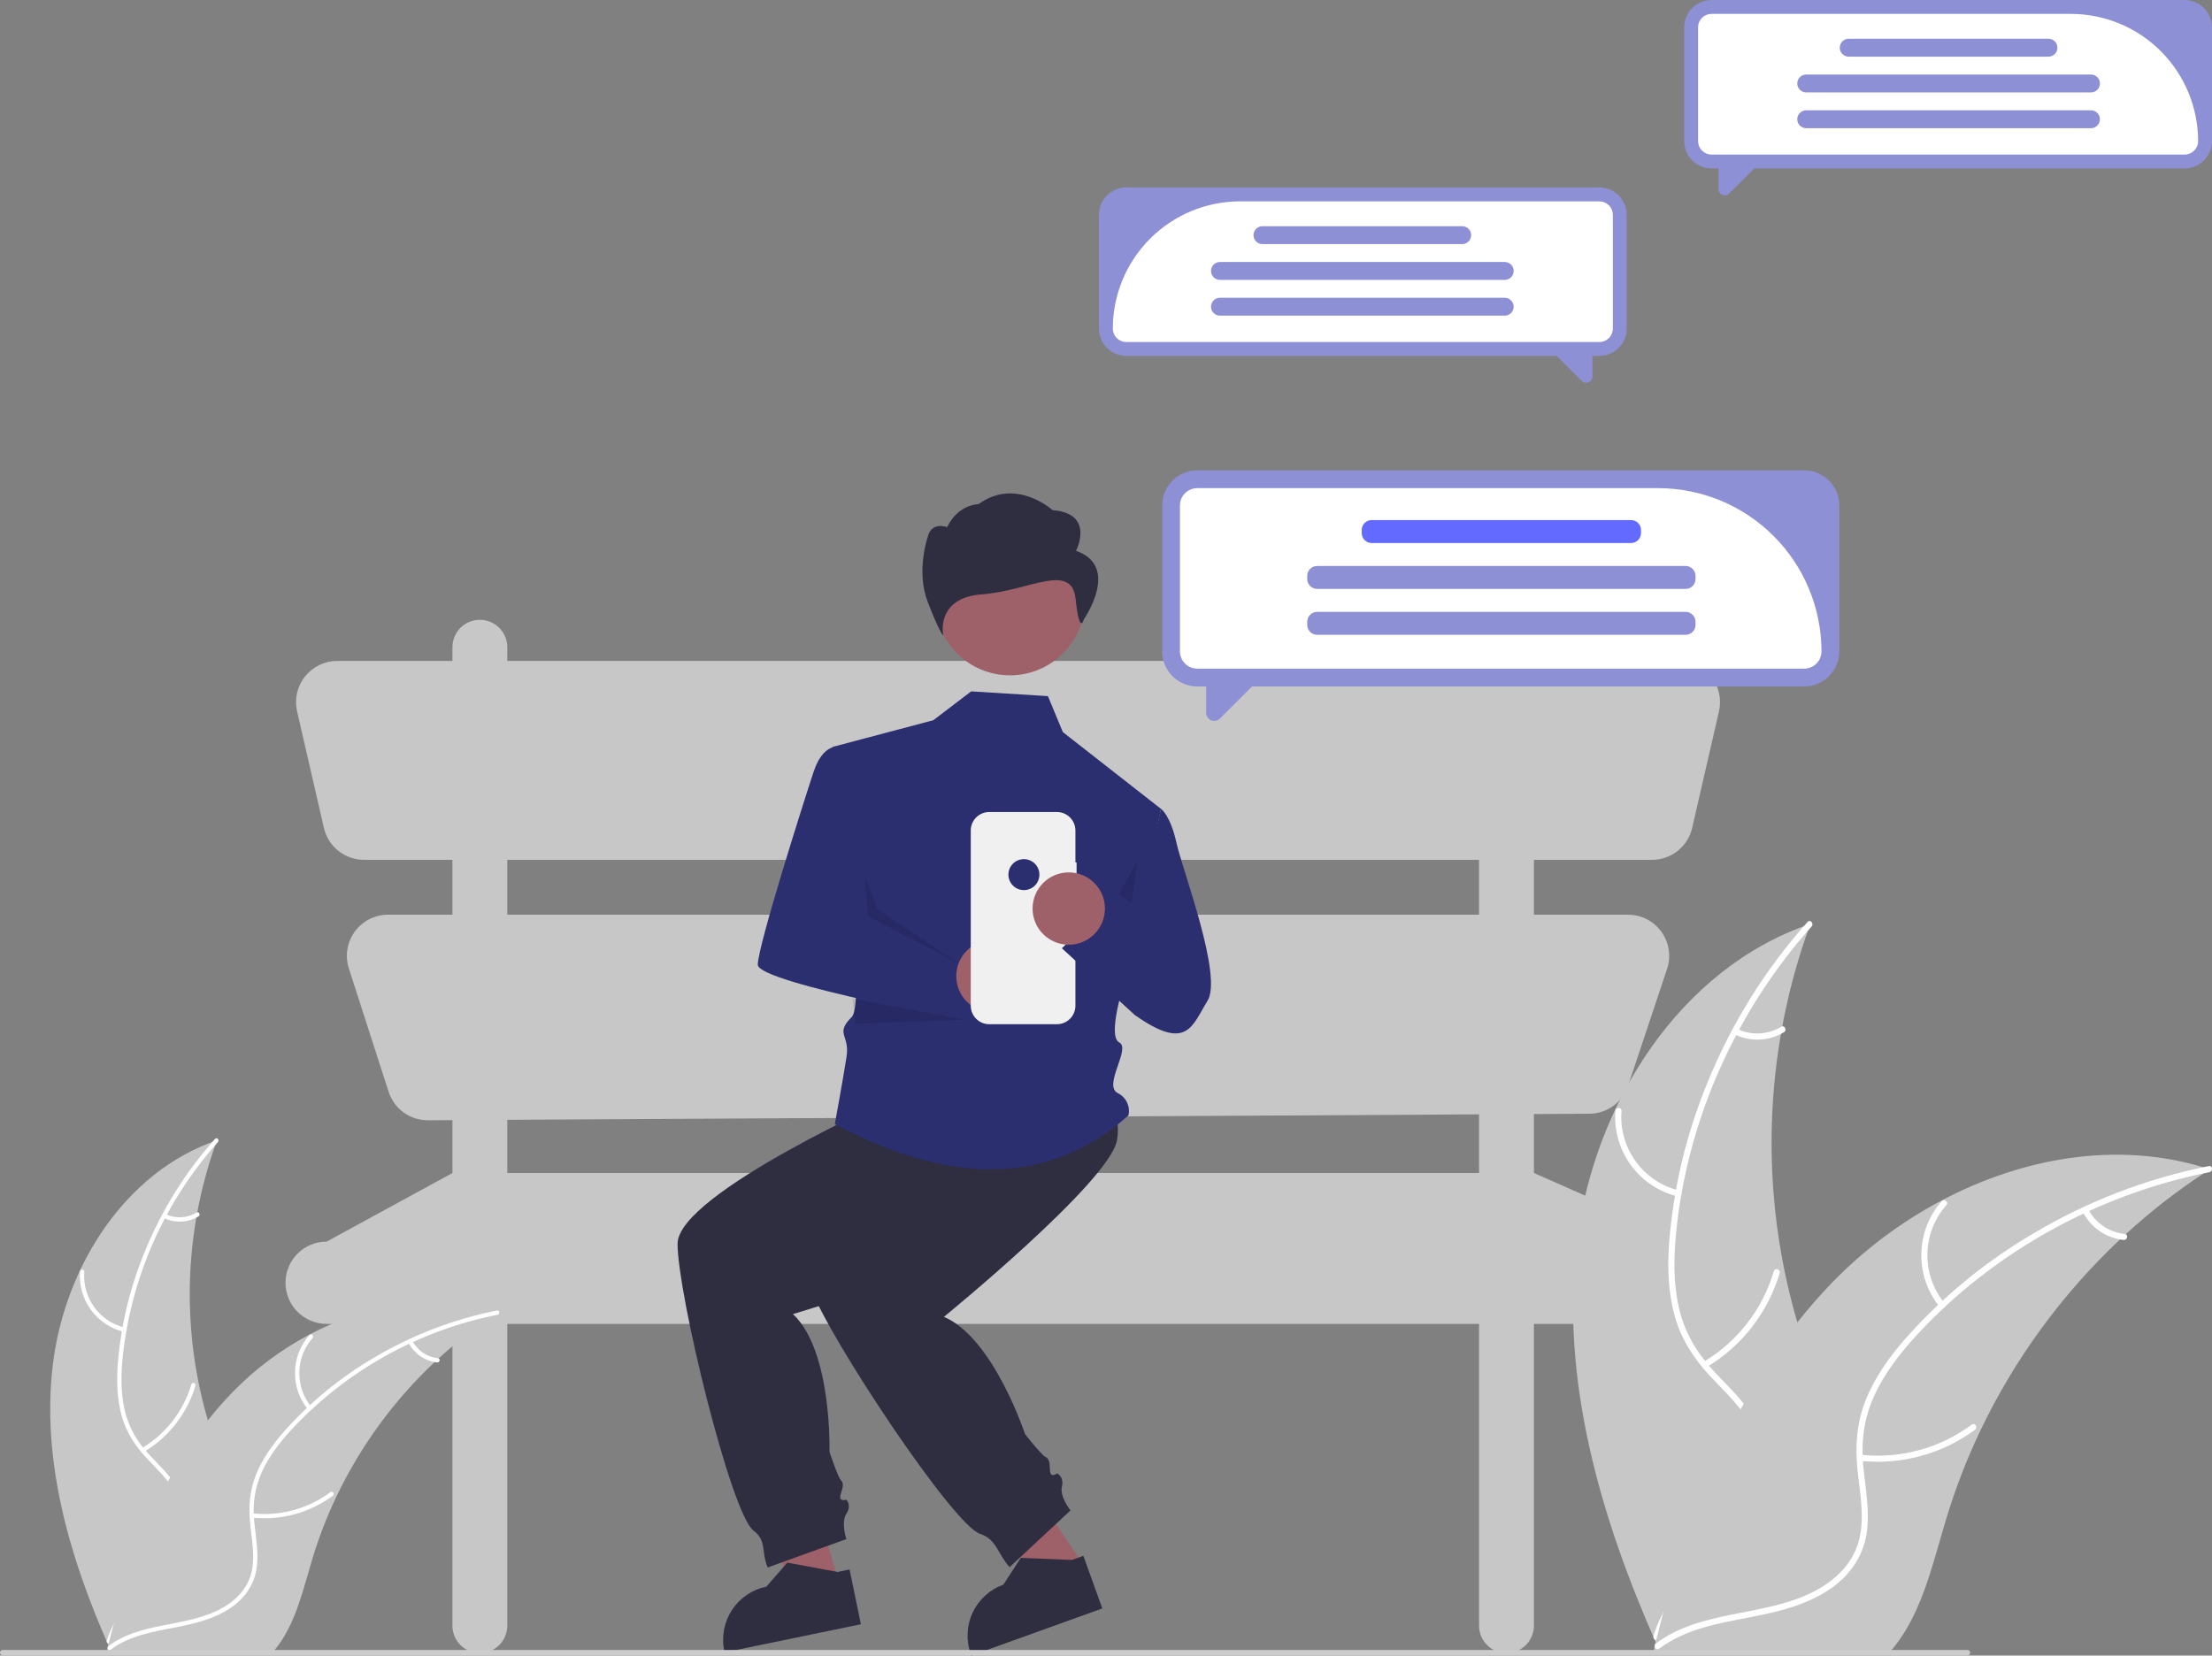 <svg width="179" height="134" viewBox="0 0 179 134" fill="none" xmlns="http://www.w3.org/2000/svg">
<rect x="0" y="0" width="179" height="134" fill="#808080" stroke="none"/>
<g id="undraw_online_re_x00h 1" clip-path="url(#clip0_1400_1153)">
<path id="Vector" d="M136.71 100.494L124.128 94.943V90.171L128.612 90.145C129.308 90.142 129.985 89.92 130.549 89.511C131.112 89.103 131.533 88.528 131.753 87.868L134.903 78.418C135.07 77.918 135.116 77.385 135.036 76.863C134.956 76.341 134.754 75.846 134.445 75.418C134.137 74.99 133.731 74.641 133.261 74.4C132.791 74.16 132.271 74.034 131.744 74.034H124.128V69.594H133.688C134.442 69.594 135.173 69.338 135.763 68.869C136.353 68.399 136.765 67.744 136.934 67.01L139.104 57.573C139.216 57.085 139.216 56.578 139.106 56.09C138.995 55.601 138.775 55.144 138.463 54.752C138.151 54.361 137.755 54.044 137.304 53.827C136.853 53.609 136.359 53.496 135.858 53.496H124.128V52.386C124.128 52.094 124.071 51.806 123.959 51.536C123.848 51.267 123.684 51.022 123.478 50.816C123.272 50.61 123.027 50.446 122.758 50.335C122.488 50.223 122.2 50.166 121.908 50.166C121.616 50.166 121.328 50.223 121.058 50.335C120.789 50.446 120.544 50.61 120.338 50.816C120.132 51.022 119.968 51.267 119.857 51.536C119.745 51.806 119.688 52.094 119.688 52.386V53.496H41.051V52.386C41.051 51.797 40.817 51.233 40.401 50.816C39.984 50.4 39.42 50.166 38.831 50.166C38.242 50.166 37.677 50.4 37.261 50.816C36.844 51.233 36.611 51.797 36.611 52.386V53.496H27.287C26.786 53.496 26.291 53.609 25.84 53.827C25.389 54.044 24.993 54.361 24.681 54.752C24.369 55.144 24.149 55.601 24.039 56.09C23.928 56.578 23.928 57.085 24.041 57.573L26.21 67.01C26.379 67.744 26.792 68.399 27.381 68.869C27.971 69.338 28.702 69.594 29.456 69.594H36.611V74.034H31.401C30.876 74.034 30.358 74.159 29.89 74.397C29.422 74.635 29.018 74.98 28.709 75.404C28.399 75.828 28.195 76.32 28.112 76.838C28.029 77.356 28.07 77.887 28.231 78.386L31.446 88.364C31.663 89.038 32.089 89.625 32.662 90.041C33.236 90.456 33.926 90.677 34.634 90.674L36.611 90.662V94.943L26.434 100.494C25.997 100.494 25.564 100.58 25.16 100.747C24.755 100.915 24.388 101.16 24.079 101.469C23.77 101.778 23.524 102.146 23.357 102.55C23.19 102.954 23.104 103.387 23.104 103.824C23.104 104.708 23.454 105.555 24.079 106.179C24.704 106.804 25.551 107.155 26.434 107.155H36.611V131.579C36.611 132.168 36.844 132.732 37.261 133.149C37.677 133.565 38.242 133.799 38.831 133.799C39.42 133.799 39.984 133.565 40.401 133.149C40.817 132.732 41.051 132.168 41.051 131.579V107.155H119.688V131.579C119.688 132.168 119.922 132.732 120.338 133.149C120.754 133.565 121.319 133.799 121.908 133.799C122.497 133.799 123.062 133.565 123.478 133.149C123.894 132.732 124.128 132.168 124.128 131.579V107.155H136.71C137.594 107.155 138.441 106.804 139.065 106.179C139.69 105.555 140.041 104.708 140.041 103.824C140.041 103.387 139.955 102.954 139.787 102.55C139.62 102.146 139.374 101.778 139.065 101.469C138.756 101.16 138.389 100.915 137.985 100.747C137.581 100.58 137.148 100.494 136.71 100.494ZM41.051 69.594H119.688V74.034H41.051V69.594ZM41.051 94.943V90.637L119.688 90.196V94.943H41.051Z" fill="#C7C7C7"/>
<path id="Vector_2" d="M127.613 100.478C128.996 89.356 135.889 78.397 146.496 74.778C142.313 86.226 142.314 98.784 146.498 110.231C148.128 114.64 150.4 119.374 148.867 123.817C147.913 126.582 145.579 128.697 142.971 130.02C140.362 131.343 137.467 131.973 134.609 132.591L134.046 133.056C129.508 122.808 126.23 111.6 127.613 100.478Z" fill="#C7C7C7"/>
<path id="Vector_3" d="M146.601 74.988C140.487 81.835 136.52 90.679 135.629 99.828C135.436 101.806 135.412 103.83 135.845 105.78C136.277 107.73 137.219 109.367 138.556 110.836C139.778 112.178 141.184 113.41 142.058 115.027C142.979 116.73 143.015 118.666 142.384 120.476C141.612 122.69 140.09 124.495 138.541 126.208C136.821 128.11 135.004 130.058 134.273 132.58C134.184 132.886 133.716 132.73 133.804 132.425C135.076 128.038 139.335 125.546 141.366 121.594C142.314 119.75 142.712 117.609 141.823 115.663C141.046 113.961 139.598 112.689 138.349 111.341C137.037 109.924 136.032 108.37 135.514 106.495C134.984 104.577 134.928 102.549 135.07 100.574C135.424 96.1 136.479 91.709 138.197 87.562C140.131 82.818 142.863 78.44 146.274 74.618C146.485 74.381 146.811 74.753 146.601 74.988Z" fill="white"/>
<path id="Vector_4" d="M135.762 96.839C134.235 96.468 132.89 95.567 131.967 94.297C131.044 93.026 130.602 91.469 130.721 89.902C130.746 89.585 131.24 89.61 131.215 89.927C131.101 91.385 131.513 92.836 132.375 94.017C133.237 95.199 134.493 96.033 135.917 96.37C136.226 96.444 136.069 96.912 135.762 96.839Z" fill="white"/>
<path id="Vector_5" d="M137.846 110.237C140.603 108.591 142.638 105.966 143.546 102.886C143.635 102.581 144.104 102.736 144.015 103.041C143.064 106.244 140.941 108.971 138.068 110.678C137.794 110.84 137.574 110.398 137.846 110.237Z" fill="white"/>
<path id="Vector_6" d="M140.59 83.286C141.151 83.552 141.769 83.675 142.389 83.644C143.009 83.612 143.611 83.428 144.142 83.106C144.414 82.94 144.634 83.382 144.364 83.547C143.776 83.9 143.11 84.103 142.426 84.139C141.741 84.176 141.057 84.044 140.435 83.755C140.374 83.733 140.324 83.688 140.295 83.63C140.266 83.572 140.26 83.505 140.278 83.443C140.299 83.381 140.343 83.33 140.402 83.3C140.46 83.271 140.528 83.266 140.59 83.286Z" fill="white"/>
<path id="Vector_7" d="M178.827 94.643C178.66 94.752 178.494 94.86 178.327 94.973C176.093 96.442 173.982 98.09 172.015 99.9C171.861 100.038 171.707 100.18 171.557 100.321C166.864 104.734 163.032 109.98 160.255 115.792C159.152 118.106 158.226 120.501 157.486 122.955C156.465 126.344 155.627 130.1 153.605 132.873C153.397 133.164 153.172 133.443 152.93 133.706H134.657C134.616 133.686 134.574 133.669 134.532 133.648L133.803 133.681C133.832 133.552 133.865 133.419 133.895 133.29C133.911 133.215 133.932 133.139 133.949 133.064C133.961 133.014 133.974 132.964 133.982 132.919C133.986 132.902 133.99 132.885 133.994 132.873C134.003 132.827 134.015 132.785 134.024 132.743C134.207 131.997 134.396 131.251 134.591 130.505C134.591 130.501 134.591 130.501 134.595 130.496C136.092 124.814 138.076 119.207 140.848 114.079C140.932 113.925 141.015 113.766 141.107 113.612C142.369 111.308 143.818 109.11 145.438 107.042C146.329 105.912 147.277 104.828 148.277 103.794C150.868 101.128 153.861 98.885 157.149 97.149C163.702 93.689 171.29 92.363 178.294 94.477C178.473 94.531 178.648 94.585 178.827 94.643Z" fill="#C7C7C7"/>
<path id="Vector_8" d="M178.786 94.875C169.782 96.66 161.291 101.334 155.07 108.102C153.725 109.566 152.488 111.167 151.66 112.984C150.831 114.802 150.597 116.676 150.78 118.654C150.948 120.462 151.328 122.291 151.053 124.108C150.763 126.024 149.626 127.59 148.033 128.656C146.083 129.959 143.782 130.484 141.514 130.919C138.995 131.402 136.371 131.864 134.269 133.437C134.014 133.628 133.733 133.221 133.988 133.031C137.645 130.294 142.546 130.868 146.547 128.936C148.414 128.034 150.02 126.564 150.483 124.475C150.887 122.648 150.496 120.761 150.311 118.932C150.117 117.012 150.249 115.166 150.964 113.357C151.696 111.506 152.873 109.853 154.175 108.362C157.151 105.002 160.638 102.131 164.506 99.855C168.907 97.232 173.723 95.381 178.748 94.382C179.059 94.321 179.095 94.814 178.786 94.875Z" fill="white"/>
<path id="Vector_9" d="M156.976 105.796C155.98 104.581 155.449 103.052 155.477 101.481C155.504 99.911 156.09 98.401 157.128 97.222C157.338 96.985 157.718 97.301 157.507 97.539C156.538 98.635 155.993 100.041 155.97 101.504C155.947 102.966 156.448 104.389 157.382 105.514C157.584 105.759 157.177 106.039 156.976 105.796Z" fill="white"/>
<path id="Vector_10" d="M150.575 117.748C153.767 118.094 156.972 117.224 159.551 115.311C159.806 115.121 160.087 115.527 159.832 115.717C157.145 117.702 153.807 118.601 150.486 118.234C150.17 118.199 150.26 117.713 150.575 117.748Z" fill="white"/>
<path id="Vector_11" d="M168.99 97.881C169.277 98.432 169.697 98.902 170.211 99.25C170.725 99.598 171.317 99.813 171.935 99.876C172.251 99.907 172.161 100.393 171.846 100.362C171.164 100.29 170.51 100.051 169.942 99.668C169.373 99.284 168.907 98.768 168.584 98.162C168.549 98.108 168.535 98.042 168.547 97.978C168.559 97.915 168.594 97.858 168.646 97.819C168.7 97.782 168.767 97.768 168.831 97.779C168.895 97.791 168.952 97.828 168.99 97.881Z" fill="white"/>
<path id="Vector_12" d="M4.289 110.354C5.261 102.538 10.105 94.836 17.56 92.293C14.62 100.338 14.621 109.163 17.562 117.208C18.707 120.307 20.304 123.634 19.226 126.756C18.556 128.699 16.916 130.186 15.083 131.116C13.249 132.045 11.215 132.488 9.206 132.922L8.81 133.249C5.621 126.047 3.317 118.17 4.289 110.354Z" fill="#C7C7C7"/>
<path id="Vector_13" d="M17.634 92.44C13.293 97.304 10.595 103.413 9.923 109.897C9.787 111.288 9.771 112.71 10.075 114.08C10.381 115.413 11.039 116.64 11.98 117.633C12.839 118.577 13.827 119.443 14.441 120.579C15.089 121.776 15.114 123.136 14.67 124.408C14.128 125.964 13.059 127.233 11.97 128.437C10.761 129.773 9.484 131.143 8.97 132.915C8.908 133.13 8.578 133.021 8.641 132.806C9.535 129.723 12.528 127.971 13.955 125.194C14.621 123.898 14.901 122.394 14.276 121.026C13.73 119.83 12.713 118.936 11.835 117.988C10.913 116.993 10.206 115.901 9.842 114.583C9.47 113.235 9.431 111.809 9.53 110.422C9.779 107.277 10.52 104.191 11.728 101.277C13.087 97.943 15.007 94.866 17.404 92.18C17.553 92.014 17.781 92.275 17.634 92.44Z" fill="white"/>
<path id="Vector_14" d="M10.016 107.797C8.943 107.536 7.998 106.903 7.349 106.01C6.7 105.117 6.39 104.022 6.473 102.922C6.491 102.699 6.838 102.716 6.82 102.939C6.74 103.964 7.03 104.983 7.636 105.814C8.241 106.644 9.124 107.231 10.125 107.467C10.342 107.519 10.232 107.848 10.016 107.797Z" fill="white"/>
<path id="Vector_15" d="M11.482 117.212C13.419 116.055 14.85 114.211 15.488 112.046C15.55 111.832 15.88 111.941 15.817 112.155C15.149 114.406 13.657 116.323 11.638 117.522C11.446 117.637 11.291 117.326 11.482 117.212Z" fill="white"/>
<path id="Vector_16" d="M13.409 98.272C13.803 98.459 14.238 98.546 14.673 98.523C15.109 98.501 15.533 98.371 15.906 98.145C16.096 98.028 16.251 98.339 16.062 98.455C15.648 98.703 15.181 98.846 14.699 98.872C14.218 98.897 13.738 98.804 13.3 98.602C13.258 98.586 13.222 98.554 13.202 98.514C13.181 98.473 13.177 98.426 13.19 98.382C13.205 98.339 13.236 98.303 13.277 98.282C13.318 98.261 13.366 98.258 13.409 98.272Z" fill="white"/>
<path id="Vector_17" d="M40.282 106.253C40.165 106.33 40.048 106.406 39.93 106.485C38.36 107.517 36.877 108.675 35.495 109.948C35.386 110.045 35.278 110.144 35.172 110.244C31.875 113.345 29.181 117.032 27.23 121.117C26.454 122.743 25.804 124.425 25.284 126.15C24.566 128.532 23.977 131.172 22.556 133.12C22.41 133.325 22.252 133.521 22.082 133.706H9.24C9.211 133.692 9.182 133.68 9.152 133.665L8.64 133.689C8.66 133.598 8.684 133.504 8.704 133.413C8.716 133.361 8.73 133.308 8.742 133.255C8.751 133.22 8.76 133.185 8.766 133.153C8.769 133.141 8.772 133.129 8.774 133.12C8.78 133.088 8.789 133.059 8.795 133.03C8.924 132.505 9.057 131.981 9.193 131.456C9.193 131.453 9.193 131.453 9.196 131.45C10.248 127.457 11.643 123.516 13.591 119.913C13.65 119.804 13.708 119.693 13.773 119.584C14.66 117.965 15.678 116.421 16.817 114.967C17.443 114.173 18.109 113.411 18.812 112.685C20.633 110.811 22.736 109.235 25.047 108.014C29.652 105.583 34.985 104.651 39.907 106.136C40.033 106.174 40.156 106.212 40.282 106.253Z" fill="#C7C7C7"/>
<path id="Vector_18" d="M40.253 106.416C33.858 107.686 28.026 110.939 23.586 115.712C22.641 116.741 21.771 117.866 21.189 119.143C20.631 120.392 20.418 121.768 20.571 123.128C20.689 124.398 20.956 125.684 20.763 126.961C20.559 128.307 19.76 129.408 18.64 130.157C17.27 131.073 15.653 131.441 14.059 131.747C12.288 132.087 10.444 132.411 8.967 133.517C8.788 133.651 8.591 133.365 8.77 133.232C11.34 131.308 14.784 131.712 17.596 130.354C18.908 129.72 20.037 128.687 20.362 127.219C20.646 125.935 20.372 124.609 20.241 123.323C20.105 121.974 20.198 120.676 20.7 119.405C21.215 118.104 22.042 116.943 22.956 115.895C25.048 113.533 27.499 111.516 30.217 109.916C33.31 108.073 36.695 106.772 40.226 106.07C40.445 106.027 40.47 106.373 40.253 106.416Z" fill="white"/>
<path id="Vector_19" d="M24.925 114.091C24.226 113.237 23.852 112.163 23.872 111.059C23.891 109.955 24.303 108.895 25.032 108.066C25.18 107.899 25.447 108.121 25.299 108.289C24.618 109.059 24.235 110.047 24.219 111.075C24.203 112.103 24.555 113.102 25.211 113.894C25.353 114.066 25.067 114.262 24.925 114.091Z" fill="white"/>
<path id="Vector_20" d="M20.426 122.491C22.67 122.734 24.922 122.123 26.735 120.778C26.914 120.645 27.111 120.931 26.932 121.064C25.044 122.459 22.698 123.091 20.364 122.833C20.142 122.808 20.205 122.467 20.426 122.491Z" fill="white"/>
<path id="Vector_21" d="M33.369 108.529C33.571 108.916 33.865 109.247 34.227 109.491C34.588 109.736 35.004 109.887 35.438 109.931C35.661 109.953 35.597 110.294 35.376 110.273C34.897 110.222 34.437 110.054 34.038 109.785C33.638 109.515 33.31 109.152 33.083 108.727C33.059 108.689 33.049 108.642 33.058 108.597C33.066 108.553 33.091 108.513 33.127 108.485C33.165 108.459 33.212 108.449 33.257 108.458C33.302 108.466 33.342 108.492 33.369 108.529Z" fill="white"/>
<path id="Vector_22" d="M68.315 129.578L65.005 130.535L59.736 118.224L64.622 116.81L68.315 129.578Z" fill="#9E616A"/>
<path id="Vector_23" d="M76.231 84.96L72.816 88.603C72.816 88.603 54.831 96.571 54.831 100.669C54.831 104.766 59.157 122.524 60.978 123.89C62.075 124.717 61.579 125.608 62.123 126.87L68.49 124.573C68.49 124.573 68.035 123.207 68.49 122.524C68.946 121.841 68.49 121.386 68.49 121.386C68.49 121.386 67.808 121.613 68.035 120.93C68.263 120.247 68.263 120.02 68.035 119.792C67.808 119.564 67.125 117.515 67.125 117.515C67.125 117.515 67.352 109.32 64.165 106.36C64.165 106.36 78.963 102.034 80.784 99.075C82.605 96.115 83.061 85.415 83.061 85.415L76.231 84.96Z" fill="#2F2E41"/>
<path id="Vector_24" d="M69.665 131.465L58.635 133.741L58.606 133.602C58.371 132.463 58.598 131.278 59.237 130.306C59.876 129.335 60.874 128.657 62.013 128.422L62.013 128.422L63.712 126.478L67.787 127.231L68.75 127.032L69.665 131.465Z" fill="#2F2E41"/>
<path id="Vector_25" d="M80.356 115.75L76.132 118.582L84.895 128.708L87.757 126.789L80.356 115.75Z" fill="#9E616A"/>
<path id="Vector_26" d="M86.666 78.684C84.41 73.927 91.287 87.994 90.376 92.35C89.665 95.752 76.386 106.583 76.386 106.583C80.387 108.288 82.949 116.076 82.949 116.076C82.949 116.076 84.286 117.772 84.577 117.909C84.868 118.046 84.946 118.261 84.963 118.98C84.98 119.7 85.545 119.255 85.545 119.255C85.545 119.255 86.128 119.529 85.931 120.326C85.734 121.122 86.625 122.253 86.625 122.253L81.703 126.842C80.763 125.84 80.638 124.563 79.325 124.156C77.149 123.488 67.064 108.245 65.675 104.39C64.287 100.534 78.51 86.945 78.51 86.945L79.717 80.219L86.666 78.684Z" fill="#2F2E41"/>
<path id="Vector_27" d="M89.201 130.185L78.604 134L78.556 133.866C78.162 132.772 78.219 131.567 78.714 130.515C79.209 129.463 80.102 128.651 81.195 128.257L81.196 128.257L82.602 126.091L86.743 126.26L87.668 125.927L89.201 130.185Z" fill="#2F2E41"/>
<path id="Vector_28" d="M78.59 55.96L75.523 58.296L67.375 60.454C67.375 60.454 70.295 80.944 68.917 82.322C67.539 83.7 68.781 83.737 68.505 85.528C68.228 87.317 67.555 90.987 67.555 90.987C76.856 95.911 84.875 96.043 91.316 90.281C91.398 89.925 91.356 89.551 91.197 89.222C91.038 88.892 90.771 88.627 90.44 88.47C89.242 87.834 91.545 84.865 90.566 84.369C89.586 83.873 90.964 79.567 90.964 79.567L93.95 65.468L86.007 59.254L84.799 56.343L78.59 55.96Z" fill="#2B2E6F"/>
<path id="Vector_29" d="M82.418 74.27C83.004 74.27 83.479 73.795 83.479 73.209C83.479 72.623 83.004 72.148 82.418 72.148C81.832 72.148 81.356 72.623 81.356 73.209C81.356 73.795 81.832 74.27 82.418 74.27Z" fill="#F2F2F2"/>
<path id="Vector_30" d="M81.73 54.66C85.081 54.66 87.798 51.944 87.798 48.593C87.798 45.242 85.081 42.526 81.73 42.526C78.379 42.526 75.663 45.242 75.663 48.593C75.663 51.944 78.379 54.66 81.73 54.66Z" fill="#9E616A"/>
<path id="Vector_31" opacity="0.1" d="M90.565 72.363L91.568 73.115L92.07 69.605L90.565 72.363Z" fill="black"/>
<path id="Vector_32" d="M67.856 60.434C67.856 60.434 66.602 60.183 65.85 62.44C65.098 64.696 61.322 76.578 61.322 78.082C61.322 79.587 79.514 82.866 79.514 82.866L77.728 76.597L69.464 74.012L67.856 60.434Z" fill="#2B2E6F"/>
<path id="Vector_33" d="M80.311 81.937C81.928 81.937 83.239 80.626 83.239 79.008C83.239 77.391 81.928 76.08 80.311 76.08C78.694 76.08 77.383 77.391 77.383 79.008C77.383 80.626 78.694 81.937 80.311 81.937Z" fill="#9E616A"/>
<path id="Vector_34" opacity="0.1" d="M70.002 71.028L70.231 74.133L77.505 77.951L71.035 73.612L70.002 71.028Z" fill="black"/>
<path id="Vector_35" d="M87.119 69.805H87.025V67.22C87.025 67.024 86.986 66.829 86.911 66.648C86.836 66.466 86.726 66.301 86.587 66.162C86.448 66.023 86.283 65.913 86.101 65.838C85.92 65.763 85.725 65.724 85.529 65.724H80.052C79.855 65.724 79.661 65.763 79.479 65.838C79.298 65.913 79.133 66.023 78.994 66.162C78.855 66.301 78.745 66.466 78.67 66.648C78.594 66.829 78.556 67.024 78.556 67.22V81.402C78.556 81.599 78.594 81.793 78.67 81.975C78.745 82.156 78.855 82.321 78.994 82.46C79.133 82.599 79.298 82.71 79.479 82.785C79.661 82.86 79.855 82.899 80.052 82.899H85.529C85.725 82.899 85.92 82.86 86.101 82.785C86.283 82.71 86.448 82.599 86.587 82.46C86.726 82.322 86.836 82.156 86.911 81.975C86.986 81.793 87.025 81.599 87.025 81.402V71.645H87.119V69.805Z" fill="#F0F0F0"/>
<path id="Vector_36" d="M93.951 65.468C93.951 65.468 94.703 65.97 95.204 68.226C95.705 70.482 98.965 79.007 97.711 81.012C96.458 83.018 96.088 85.159 91.825 82.15L85.928 76.75L90.19 72.739L91.945 73.992L93.951 65.468Z" fill="#2B2E6F"/>
<path id="Vector_37" d="M82.857 72.045C83.549 72.045 84.111 71.484 84.111 70.791C84.111 70.099 83.549 69.538 82.857 69.538C82.165 69.538 81.603 70.099 81.603 70.791C81.603 71.484 82.165 72.045 82.857 72.045Z" fill="#2B2E6F"/>
<path id="Vector_38" d="M86.486 76.466C88.103 76.466 89.414 75.155 89.414 73.538C89.414 71.921 88.103 70.61 86.486 70.61C84.869 70.61 83.558 71.921 83.558 73.538C83.558 75.155 84.869 76.466 86.486 76.466Z" fill="#9E616A"/>
<path id="Vector_39" opacity="0.1" d="M68.991 80.832L78.026 82.523L69.23 82.861L68.991 80.832Z" fill="black"/>
<path id="bf427902-b9bf-4946-b5d7-5c1c7e04535e" d="M87.073 44.585C87.073 44.585 88.652 41.565 85.177 41.29C85.177 41.29 82.214 38.603 79.194 40.799C79.194 40.799 77.547 40.799 76.646 42.663C76.646 42.663 75.351 42.172 75.066 43.487C75.066 43.487 74.118 46.232 75.066 48.703C76.014 51.174 76.329 51.448 76.329 51.448C76.329 51.448 75.664 48.382 79.455 48.108C83.247 47.833 86.725 45.458 87.041 48.478C87.357 51.498 87.705 50.133 87.705 50.133C87.705 50.133 90.706 45.82 87.073 44.585Z" fill="#2F2E41"/>
<path id="Vector_40" d="M146.001 38.069H96.884C96.131 38.069 95.409 38.368 94.876 38.901C94.344 39.433 94.045 40.155 94.045 40.908V52.721C94.045 53.474 94.344 54.197 94.876 54.729C95.409 55.261 96.131 55.561 96.884 55.561H97.605V57.695C97.605 57.824 97.644 57.951 97.715 58.059C97.787 58.166 97.89 58.25 98.009 58.3C98.129 58.349 98.261 58.362 98.388 58.337C98.515 58.312 98.631 58.249 98.723 58.158L101.32 55.561H146.001C146.754 55.561 147.477 55.261 148.009 54.729C148.542 54.197 148.841 53.474 148.841 52.721V40.908C148.841 40.535 148.767 40.166 148.625 39.822C148.482 39.477 148.273 39.164 148.009 38.901C147.745 38.637 147.432 38.428 147.088 38.285C146.743 38.142 146.374 38.069 146.001 38.069Z" fill="#8D90D5"/>
<path id="Vector_41" d="M146.001 54.12H96.884C96.513 54.119 96.157 53.972 95.895 53.71C95.633 53.447 95.486 53.092 95.485 52.721V40.908C95.486 40.538 95.633 40.182 95.895 39.92C96.157 39.658 96.513 39.51 96.884 39.51H134.188C137.691 39.514 141.049 40.907 143.526 43.384C146.002 45.861 147.395 49.219 147.399 52.721C147.399 53.092 147.252 53.447 146.989 53.71C146.727 53.972 146.372 54.119 146.001 54.12Z" fill="white"/>
<path id="Vector_42" d="M131.991 42.094H110.997C110.554 42.094 110.194 42.453 110.194 42.897V43.148C110.194 43.592 110.554 43.951 110.997 43.951H131.991C132.434 43.951 132.794 43.592 132.794 43.148V42.897C132.794 42.453 132.434 42.094 131.991 42.094Z" fill="#636AFF"/>
<path id="Vector_43" d="M136.403 45.809H106.586C106.143 45.809 105.783 46.168 105.783 46.612V46.863C105.783 47.307 106.143 47.666 106.586 47.666H136.403C136.846 47.666 137.206 47.307 137.206 46.863V46.612C137.206 46.168 136.846 45.809 136.403 45.809Z" fill="#8D90D5"/>
<path id="Vector_44" d="M136.403 49.524H106.586C106.143 49.524 105.783 49.883 105.783 50.327V50.578C105.783 51.022 106.143 51.381 106.586 51.381H136.403C136.846 51.381 137.206 51.022 137.206 50.578V50.327C137.206 49.883 136.846 49.524 136.403 49.524Z" fill="#8D90D5"/>
<path id="Vector_45" d="M176.787 0H138.502C138.212 -2.42983e-07 137.924 0.057 137.655 0.168C137.387 0.28 137.143 0.443 136.937 0.648C136.732 0.854 136.569 1.098 136.458 1.366C136.346 1.635 136.289 1.922 136.289 2.213V11.421C136.289 11.711 136.346 11.999 136.458 12.268C136.569 12.536 136.732 12.78 136.937 12.986C137.143 13.191 137.387 13.354 137.655 13.466C137.924 13.577 138.212 13.634 138.502 13.634H139.064V15.297C139.064 15.398 139.094 15.497 139.15 15.581C139.206 15.665 139.286 15.73 139.379 15.769C139.472 15.808 139.575 15.818 139.674 15.798C139.773 15.778 139.864 15.73 139.935 15.658L141.96 13.634H176.787C177.078 13.634 177.366 13.577 177.634 13.466C177.903 13.354 178.147 13.191 178.352 12.986C178.558 12.78 178.721 12.536 178.832 12.268C178.943 11.999 179 11.711 179 11.421V2.213C179 1.922 178.943 1.635 178.832 1.366C178.721 1.098 178.558 0.854 178.352 0.648C178.147 0.443 177.903 0.28 177.634 0.168C177.366 0.057 177.078 -2.42983e-07 176.787 0Z" fill="#8D90D5"/>
<path id="Vector_46" d="M176.787 12.511H138.502C138.213 12.511 137.936 12.396 137.732 12.191C137.527 11.987 137.412 11.71 137.412 11.421V2.213C137.412 1.924 137.527 1.647 137.732 1.443C137.936 1.238 138.213 1.123 138.502 1.123H167.58C170.31 1.126 172.927 2.212 174.858 4.143C176.788 6.073 177.874 8.691 177.877 11.421C177.877 11.71 177.762 11.987 177.558 12.191C177.353 12.396 177.076 12.511 176.787 12.511Z" fill="white"/>
<path id="Vector_47" d="M165.768 3.137H149.601C149.201 3.137 148.877 3.461 148.877 3.861V3.861C148.877 4.261 149.201 4.585 149.601 4.585H165.768C166.168 4.585 166.492 4.261 166.492 3.861C166.492 3.461 166.168 3.137 165.768 3.137Z" fill="#8D90D5"/>
<path id="Vector_48" d="M169.207 6.033H146.162C145.763 6.033 145.438 6.357 145.438 6.757V6.757C145.438 7.156 145.763 7.481 146.162 7.481H169.207C169.607 7.481 169.931 7.156 169.931 6.757C169.931 6.357 169.607 6.033 169.207 6.033Z" fill="#8D90D5"/>
<path id="Vector_49" d="M169.207 8.928H146.162C145.763 8.928 145.438 9.253 145.438 9.652V9.652C145.438 10.052 145.763 10.376 146.162 10.376H169.207C169.607 10.376 169.931 10.052 169.931 9.652C169.931 9.253 169.607 8.928 169.207 8.928Z" fill="#8D90D5"/>
<path id="Vector_50" d="M91.141 15.172H129.426C129.716 15.172 130.004 15.23 130.273 15.341C130.541 15.452 130.785 15.615 130.991 15.821C131.196 16.026 131.359 16.27 131.47 16.538C131.582 16.807 131.639 17.095 131.639 17.386V26.593C131.639 26.884 131.582 27.172 131.47 27.44C131.359 27.709 131.196 27.953 130.991 28.158C130.785 28.364 130.541 28.527 130.273 28.638C130.004 28.749 129.716 28.806 129.426 28.806H128.864V30.47C128.864 30.571 128.834 30.669 128.778 30.753C128.722 30.837 128.642 30.903 128.549 30.941C128.456 30.98 128.353 30.99 128.254 30.97C128.155 30.951 128.064 30.902 127.993 30.831L125.968 28.806H91.141C90.85 28.806 90.562 28.749 90.294 28.638C90.025 28.527 89.781 28.364 89.576 28.158C89.37 27.953 89.207 27.709 89.096 27.44C88.985 27.172 88.928 26.884 88.928 26.593V17.386C88.928 17.095 88.985 16.807 89.096 16.538C89.207 16.27 89.37 16.026 89.576 15.821C89.781 15.615 90.025 15.452 90.294 15.341C90.562 15.23 90.85 15.172 91.141 15.172Z" fill="#8D90D5"/>
<path id="Vector_51" d="M90.051 26.593C90.054 23.863 91.14 21.246 93.07 19.315C95.001 17.385 97.618 16.299 100.348 16.296H129.426C129.715 16.296 129.992 16.411 130.196 16.615C130.401 16.82 130.515 17.097 130.516 17.386V26.593C130.515 26.882 130.401 27.159 130.196 27.364C129.992 27.568 129.715 27.683 129.426 27.683H91.141C90.852 27.683 90.575 27.568 90.37 27.364C90.166 27.159 90.051 26.882 90.051 26.593Z" fill="white"/>
<path id="Vector_52" d="M102.159 19.757L118.327 19.757C118.727 19.757 119.051 19.433 119.051 19.033C119.051 18.634 118.727 18.309 118.327 18.309L102.159 18.309C101.76 18.309 101.435 18.634 101.435 19.033C101.435 19.433 101.76 19.757 102.159 19.757Z" fill="#8D90D5"/>
<path id="Vector_53" d="M98.722 22.653L121.766 22.653C122.166 22.653 122.49 22.329 122.49 21.929V21.929C122.49 21.529 122.166 21.205 121.766 21.205L98.722 21.205C98.322 21.205 97.998 21.529 97.998 21.929C97.998 22.329 98.322 22.653 98.722 22.653Z" fill="#8D90D5"/>
<path id="Vector_54" d="M98.722 25.549L121.766 25.549C122.166 25.549 122.49 25.225 122.49 24.825C122.49 24.425 122.166 24.101 121.766 24.101L98.722 24.101C98.322 24.101 97.998 24.425 97.998 24.825C97.998 25.225 98.322 25.549 98.722 25.549Z" fill="#8D90D5"/>
<path id="Vector_55" d="M159.213 133.987H0.22C0.162 133.987 0.106 133.963 0.065 133.922C0.023 133.881 0 133.825 0 133.766C0 133.708 0.023 133.652 0.065 133.61C0.106 133.569 0.162 133.546 0.22 133.546H159.213C159.271 133.546 159.328 133.569 159.369 133.61C159.41 133.652 159.433 133.708 159.433 133.766C159.433 133.825 159.41 133.881 159.369 133.922C159.328 133.963 159.271 133.987 159.213 133.987Z" fill="#CCCCCC"/>
</g>
<defs>
<clipPath id="clip0_1400_1153">
<rect width="179" height="134" fill="white"/>
</clipPath>
</defs>
</svg>
